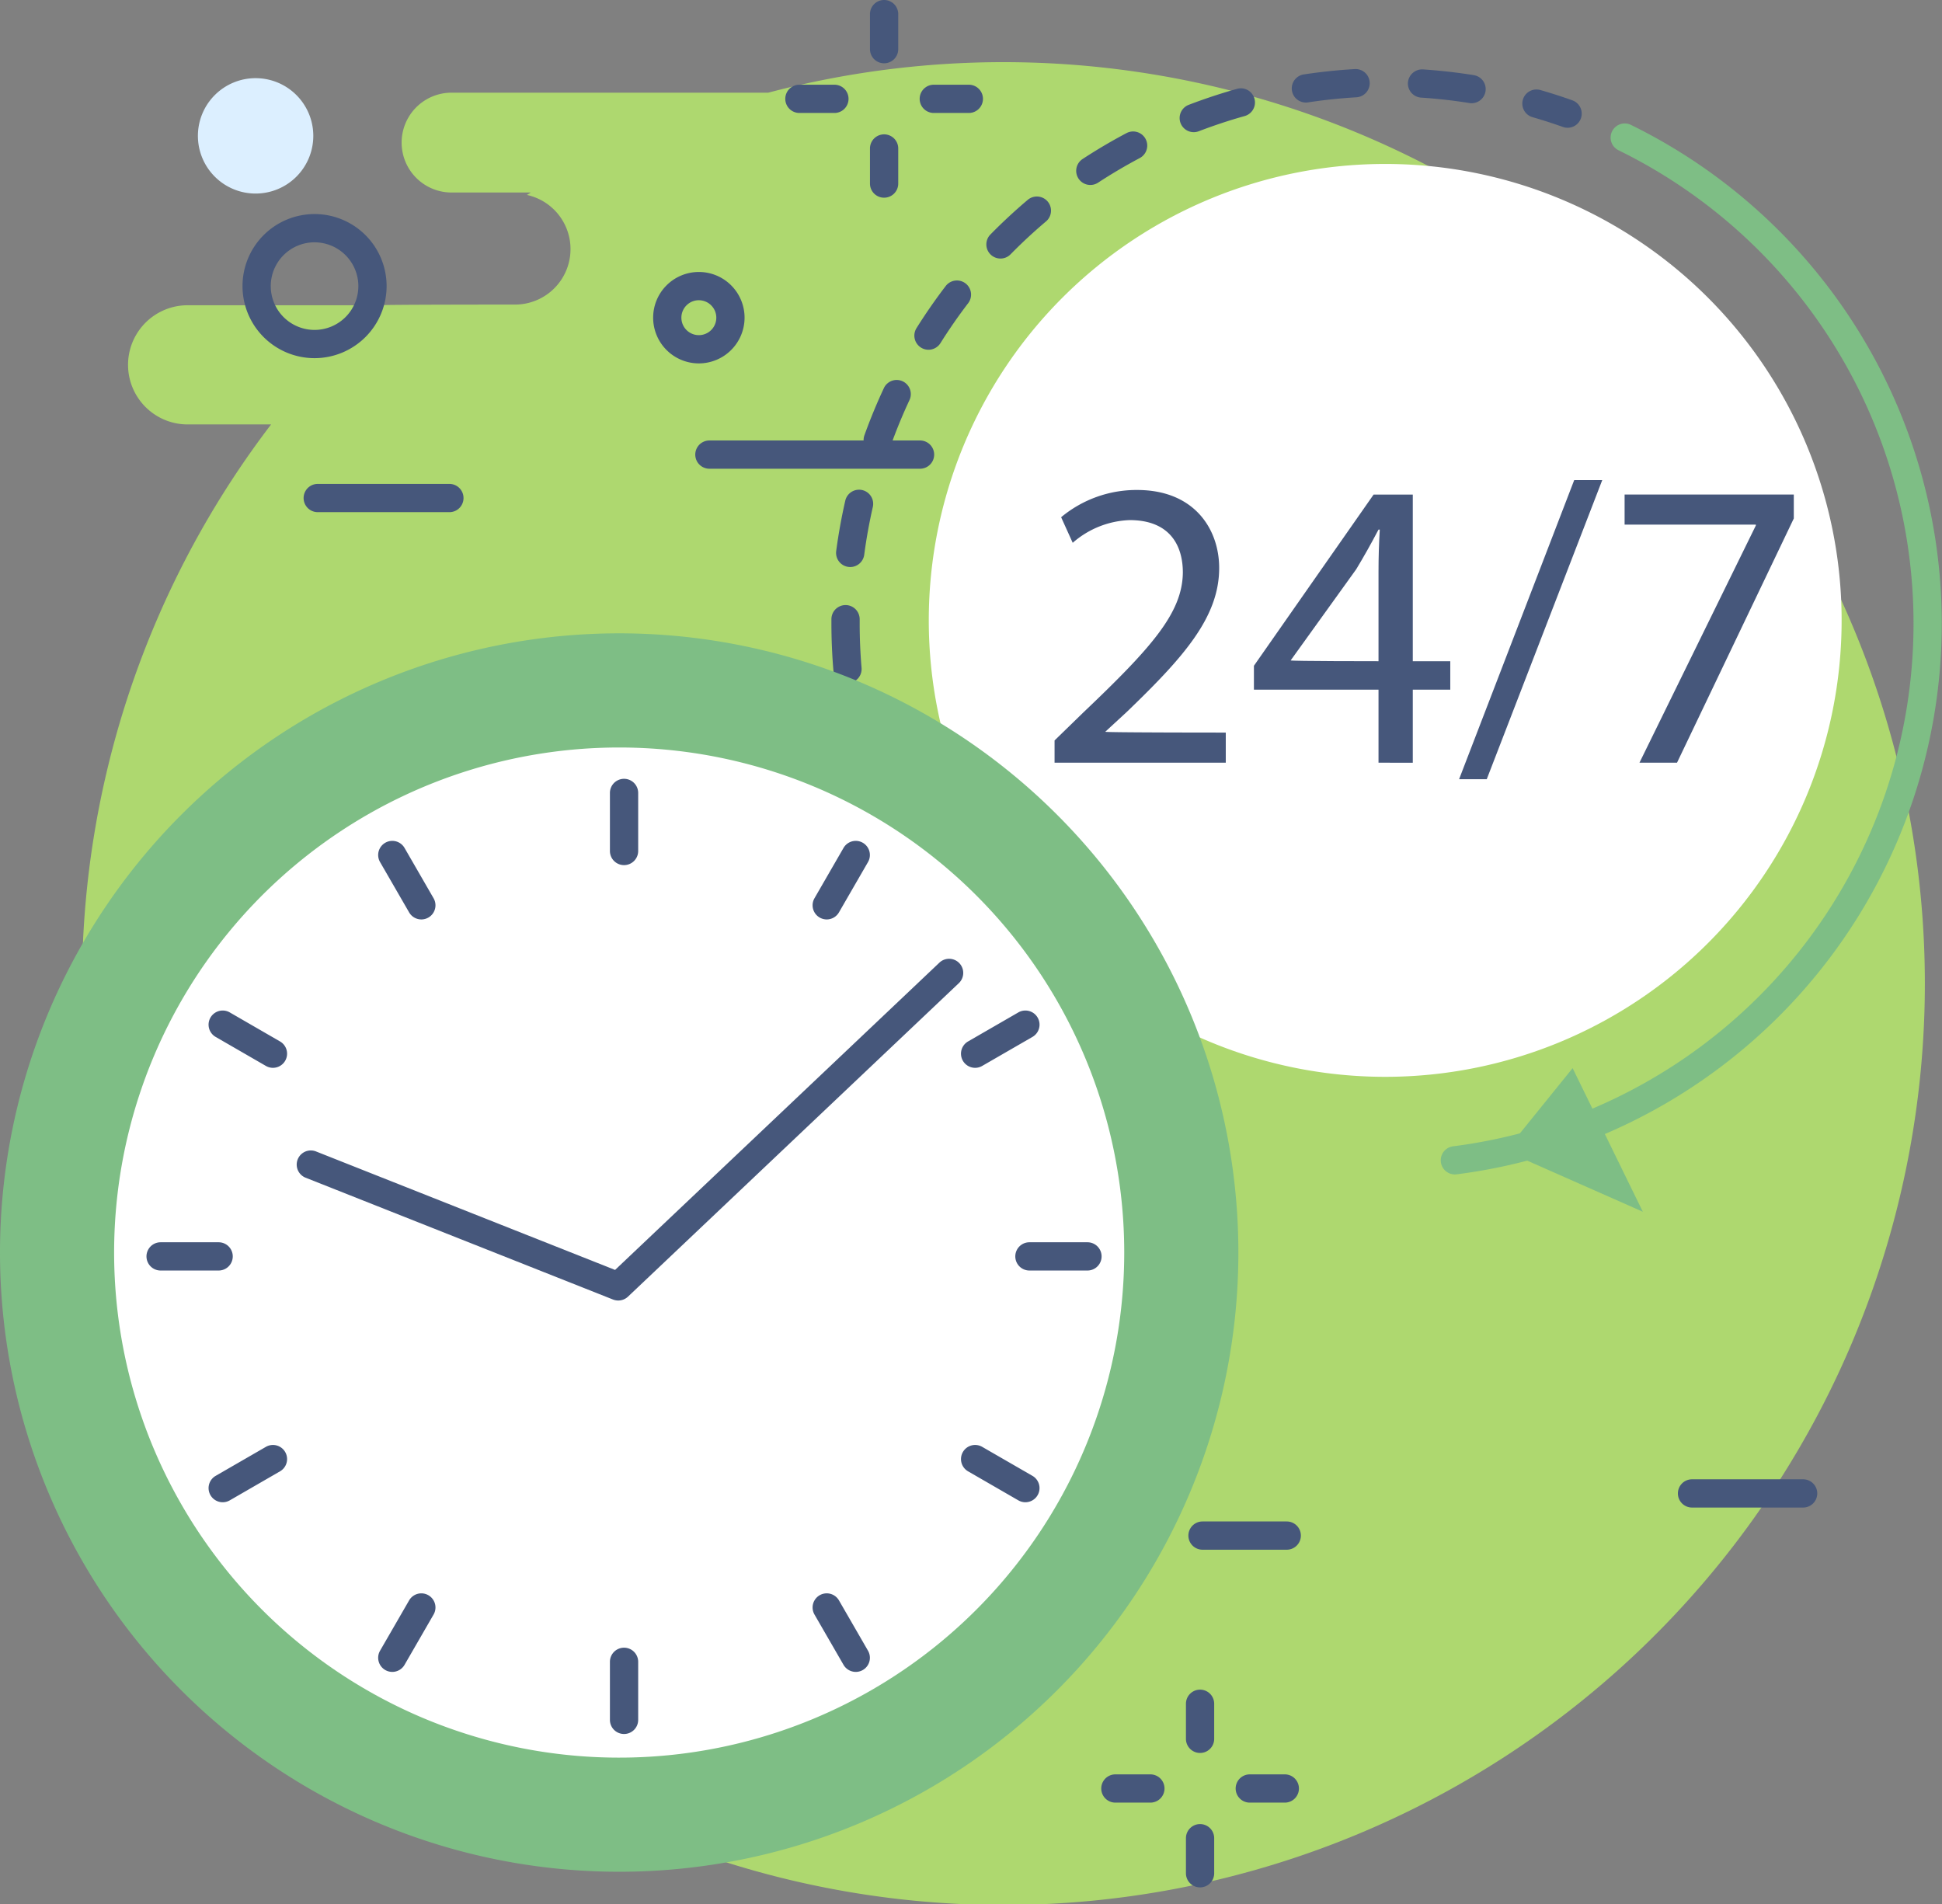 <?xml version="1.0" encoding="UTF-8"?><svg xmlns="http://www.w3.org/2000/svg" width="358.75" height="351.725" viewBox="0 0 358.75 351.725">
  <rect x="0" y="0" width="358.75" height="351.725" fill="#808080" stroke="none"/>
  <g id="Group_594" data-name="Group 594" transform="translate(-239.117 -496.521)">
    <path id="Path_381" data-name="Path 381" d="M263.559,567.141a11.008,11.008,0,0,1,0-22.016h35.516C299.2,545,324.027,545,324.027,545a10.245,10.245,0,0,0,2.208-20.253c.24-.148.488-.3.728-.448H312.216a9.221,9.221,0,0,1,0-18.441h58.6a170.213,170.213,0,1,1-91.838,61.282Z" transform="translate(10.22 7.783)" fill="#aed86f"/>
    <path id="Path_382" data-name="Path 382" d="M272.338,511.88a10.658,10.658,0,1,0-10.656,10.65A10.657,10.657,0,0,0,272.338,511.88Z" transform="translate(24.655 9.746)" fill="#dcefff"/>
    <path id="Path_383" data-name="Path 383" d="M463.618,590.7A84.316,84.316,0,1,1,379.3,506.383,84.317,84.317,0,0,1,463.618,590.7Z" transform="translate(115.706 20.424)" fill="#fff"/>
    <path id="Path_384" data-name="Path 384" d="M302.553,576.373v-4.112l5.254-5.11c12.656-12.041,18.371-18.441,18.444-25.913,0-5.03-2.435-9.68-9.833-9.68a16.838,16.838,0,0,0-10.512,4.195l-2.14-4.726a21.76,21.76,0,0,1,14.031-5.033c10.666,0,15.165,7.321,15.165,14.406,0,9.148-6.627,16.54-17.075,26.6l-3.968,3.658c0,.15,22.262.15,22.262.15v5.565Z" transform="translate(131.376 61.039)" fill="#46577b"/>
    <path id="Path_385" data-name="Path 385" d="M337.562,575.806V562.312H314.545V557.9l22.111-31.628h7.238v30.79h6.925v5.255h-6.925v13.494Zm0-18.748V540.521q0-3.888.233-7.773h-.233c-1.523,2.893-2.739,5.03-4.115,7.318L321.332,556.91C321.332,557.058,337.562,557.058,337.562,557.058Z" transform="translate(156.211 61.606)" fill="#46577b"/>
    <path id="Path_386" data-name="Path 386" d="M326.887,580.658l21.267-55.26h5.181l-21.34,55.26Z" transform="translate(181.771 59.804)" fill="#46577b"/>
    <path id="Path_387" data-name="Path 387" d="M368.1,526.268v4.419l-21.574,45.119h-6.937l21.5-43.823v-.157H336.843v-5.559Z" transform="translate(202.39 61.606)" fill="#46577b"/>
    <g id="Group_399" data-name="Group 399" transform="translate(505.301 519.356)">
      <path id="Path_388" data-name="Path 388" d="M328.4,698.072a2.609,2.609,0,0,1-.332-5.2,97.359,97.359,0,0,0,30.59-183.965,2.61,2.61,0,1,1,2.291-4.689,102.577,102.577,0,0,1-32.215,193.829A2.488,2.488,0,0,1,328.4,698.072Z" transform="translate(-325.794 -503.957)" fill="#7ebe85"/>
    </g>
    <g id="Group_400" data-name="Group 400" transform="translate(392.707 509.284)">
      <path id="Path_389" data-name="Path 389" d="M317.177,672.312a2.6,2.6,0,0,1-1.95-.872c-2.088-2.337-4.091-4.806-5.958-7.333a2.61,2.61,0,1,1,4.2-3.1c1.772,2.4,3.676,4.742,5.654,6.962a2.605,2.605,0,0,1-1.944,4.345ZM304.7,654.868a2.623,2.623,0,0,1-2.279-1.33c-1.539-2.727-2.97-5.562-4.259-8.433a2.611,2.611,0,0,1,4.763-2.141c1.222,2.724,2.583,5.42,4.044,8.006a2.615,2.615,0,0,1-2.269,3.9ZM296.2,635.162a2.615,2.615,0,0,1-2.494-1.843c-.924-2.991-1.723-6.068-2.374-9.142a2.61,2.61,0,1,1,5.107-1.081c.617,2.917,1.376,5.838,2.254,8.682a2.612,2.612,0,0,1-1.723,3.268A2.694,2.694,0,0,1,296.2,635.162ZM292.094,614.1a2.609,2.609,0,0,1-2.6-2.386c-.243-2.859-.365-5.761-.365-8.632l0-.8a2.61,2.61,0,0,1,5.221.031l0,.774c0,2.724.117,5.479.347,8.19a2.607,2.607,0,0,1-2.38,2.819C292.244,614.1,292.167,614.1,292.094,614.1Zm.51-21.441a2.671,2.671,0,0,1-.347-.025,2.611,2.611,0,0,1-2.245-2.93c.411-3.1.977-6.234,1.677-9.3a2.61,2.61,0,1,1,5.089,1.164c-.663,2.908-1.2,5.878-1.588,8.823A2.616,2.616,0,0,1,292.6,592.66Zm5.082-20.846a2.617,2.617,0,0,1-2.457-3.5c1.066-2.96,2.279-5.9,3.605-8.734a2.611,2.611,0,0,1,4.729,2.214c-1.259,2.687-2.411,5.479-3.421,8.289A2.614,2.614,0,0,1,297.686,571.813Zm9.376-19.292a2.576,2.576,0,0,1-1.385-.4,2.611,2.611,0,0,1-.826-3.6c1.674-2.669,3.489-5.282,5.39-7.77a2.611,2.611,0,0,1,4.149,3.173c-1.806,2.358-3.529,4.84-5.113,7.367A2.611,2.611,0,0,1,307.061,552.522Zm13.3-16.848a2.609,2.609,0,0,1-1.864-4.438c2.208-2.245,4.539-4.41,6.934-6.431a2.611,2.611,0,0,1,3.369,3.989c-2.273,1.916-4.487,3.971-6.578,6.1A2.6,2.6,0,0,1,320.365,535.674Zm16.6-13.592a2.609,2.609,0,0,1-1.431-4.794c2.635-1.726,5.374-3.341,8.141-4.8a2.609,2.609,0,0,1,2.438,4.613c-2.623,1.391-5.224,2.924-7.724,4.56A2.6,2.6,0,0,1,336.967,522.082Zm19.108-9.75a2.612,2.612,0,0,1-.934-5.052c2.933-1.121,5.952-2.119,8.97-2.967a2.611,2.611,0,0,1,1.41,5.027c-2.865.8-5.73,1.75-8.516,2.816A2.616,2.616,0,0,1,356.075,512.331Zm69.051-.817a2.547,2.547,0,0,1-.872-.154q-2.792-.99-5.6-1.8a2.609,2.609,0,0,1,1.443-5.015q2.967.852,5.906,1.9a2.61,2.61,0,0,1-.872,5.07Zm-17.732-4.533a2.421,2.421,0,0,1-.418-.034c-2.936-.47-5.933-.808-8.909-1a2.621,2.621,0,0,1-2.435-2.779,2.651,2.651,0,0,1,2.779-2.435c3.135.212,6.3.565,9.391,1.062a2.61,2.61,0,0,1-.408,5.187Zm-30.584-.123a2.613,2.613,0,0,1-.387-5.2c3.1-.467,6.259-.8,9.391-.983a2.61,2.61,0,1,1,.307,5.211c-2.976.175-5.976.488-8.918.937A3.437,3.437,0,0,1,376.81,506.859Z" transform="translate(-289.13 -500.677)" fill="#46577b"/>
    </g>
    <path id="Path_390" data-name="Path 390" d="M342.066,560.771l-12.383,15.322L355.04,587.3Z" transform="translate(187.563 133.062)" fill="#7ebe85"/>
    <g id="Group_407" data-name="Group 407" transform="translate(442.552 808.641)">
      <g id="Group_403" data-name="Group 403" transform="translate(0 15.653)">
        <g id="Group_401" data-name="Group 401">
          <path id="Path_391" data-name="Path 391" d="M314.439,608.471h-6.467a2.609,2.609,0,1,1,0-5.218h6.467a2.609,2.609,0,1,1,0,5.218Z" transform="translate(-305.361 -603.253)" fill="#46577b"/>
        </g>
        <g id="Group_402" data-name="Group 402" transform="translate(24.829)">
          <path id="Path_392" data-name="Path 392" d="M322.527,608.471h-6.471a2.609,2.609,0,1,1,0-5.218h6.471a2.609,2.609,0,1,1,0,5.218Z" transform="translate(-313.446 -603.253)" fill="#46577b"/>
        </g>
      </g>
      <g id="Group_406" data-name="Group 406" transform="translate(15.647)">
        <g id="Group_404" data-name="Group 404">
          <path id="Path_393" data-name="Path 393" d="M313.066,609.853a2.608,2.608,0,0,1-2.61-2.61v-6.477a2.609,2.609,0,1,1,5.218,0v6.477A2.608,2.608,0,0,1,313.066,609.853Z" transform="translate(-310.456 -598.156)" fill="#46577b"/>
        </g>
        <g id="Group_405" data-name="Group 405" transform="translate(0 24.832)">
          <path id="Path_394" data-name="Path 394" d="M313.066,617.94a2.608,2.608,0,0,1-2.61-2.61v-6.477a2.609,2.609,0,1,1,5.218,0v6.477A2.608,2.608,0,0,1,313.066,617.94Z" transform="translate(-310.456 -606.242)" fill="#46577b"/>
        </g>
      </g>
    </g>
    <g id="Group_414" data-name="Group 414" transform="translate(384.182 496.521)">
      <g id="Group_410" data-name="Group 410" transform="translate(0 15.65)">
        <g id="Group_408" data-name="Group 408">
          <path id="Path_395" data-name="Path 395" d="M295.432,506.835h-6.467a2.609,2.609,0,1,1,0-5.218h6.467a2.609,2.609,0,1,1,0,5.218Z" transform="translate(-286.354 -501.617)" fill="#46577b"/>
        </g>
        <g id="Group_409" data-name="Group 409" transform="translate(24.823)">
          <path id="Path_396" data-name="Path 396" d="M303.524,506.835H297.05a2.609,2.609,0,1,1,0-5.218h6.474a2.609,2.609,0,1,1,0,5.218Z" transform="translate(-294.437 -501.617)" fill="#46577b"/>
        </g>
      </g>
      <g id="Group_413" data-name="Group 413" transform="translate(15.647)">
        <g id="Group_411" data-name="Group 411">
          <path id="Path_397" data-name="Path 397" d="M294.059,508.212a2.61,2.61,0,0,1-2.61-2.61v-6.474a2.61,2.61,0,0,1,5.221,0V505.6A2.61,2.61,0,0,1,294.059,508.212Z" transform="translate(-291.449 -496.521)" fill="#46577b"/>
        </g>
        <g id="Group_412" data-name="Group 412" transform="translate(0 24.823)">
          <path id="Path_398" data-name="Path 398" d="M294.059,516.3a2.609,2.609,0,0,1-2.61-2.607v-6.483a2.61,2.61,0,1,1,5.221,0V513.7A2.609,2.609,0,0,1,294.059,516.3Z" transform="translate(-291.449 -504.604)" fill="#46577b"/>
        </g>
      </g>
    </g>
    <path id="Path_399" data-name="Path 399" d="M467.885,649A114.384,114.384,0,1,1,353.5,534.617,114.381,114.381,0,0,1,467.885,649Z" transform="translate(0 78.897)" fill="#7ebe85"/>
    <path id="Path_400" data-name="Path 400" d="M432.575,634.778a93.3,93.3,0,1,1-93.3-93.294A93.294,93.294,0,0,1,432.575,634.778Z" transform="translate(14.224 93.118)" fill="#fff"/>
    <g id="Group_415" data-name="Group 415" transform="translate(293.873 673.633)">
      <path id="Path_401" data-name="Path 401" d="M316.4,617.32a2.692,2.692,0,0,1-.961-.181L258.6,594.616a2.61,2.61,0,0,1,1.922-4.852l55.293,21.906,59.912-56.761a2.61,2.61,0,1,1,3.59,3.79l-61.119,57.91A2.619,2.619,0,0,1,316.4,617.32Z" transform="translate(-256.947 -554.193)" fill="#46577b"/>
    </g>
    <g id="Group_416" data-name="Group 416" transform="translate(351.789 640.388)">
      <path id="Path_402" data-name="Path 402" d="M278.416,559.31a2.608,2.608,0,0,1-2.61-2.611V545.978a2.61,2.61,0,1,1,5.221,0V556.7A2.61,2.61,0,0,1,278.416,559.31Z" transform="translate(-275.806 -543.368)" fill="#46577b"/>
    </g>
    <g id="Group_417" data-name="Group 417" transform="translate(351.789 800.896)">
      <path id="Path_403" data-name="Path 403" d="M278.416,611.573a2.608,2.608,0,0,1-2.61-2.607V598.241a2.61,2.61,0,0,1,5.221,0v10.724A2.61,2.61,0,0,1,278.416,611.573Z" transform="translate(-275.806 -595.634)" fill="#46577b"/>
    </g>
    <g id="Group_418" data-name="Group 418" transform="translate(308.977 651.857)">
      <path id="Path_404" data-name="Path 404" d="M269.843,561.611a2.608,2.608,0,0,1-2.263-1.308l-5.365-9.287a2.611,2.611,0,0,1,4.524-2.61l5.362,9.29a2.611,2.611,0,0,1-2.257,3.916Z" transform="translate(-261.865 -547.103)" fill="#46577b"/>
    </g>
    <g id="Group_419" data-name="Group 419" transform="translate(389.229 790.854)">
      <path id="Path_405" data-name="Path 405" d="M295.975,606.875a2.623,2.623,0,0,1-2.266-1.308l-5.362-9.287a2.611,2.611,0,0,1,4.524-2.61l5.362,9.29a2.61,2.61,0,0,1-2.257,3.915Z" transform="translate(-287.997 -592.364)" fill="#46577b"/>
    </g>
    <g id="Group_420" data-name="Group 420" transform="translate(277.646 683.193)">
      <path id="Path_406" data-name="Path 406" d="M263.554,567.891a2.607,2.607,0,0,1-1.3-.35l-9.284-5.362a2.611,2.611,0,0,1,2.61-4.524l9.284,5.362a2.613,2.613,0,0,1-1.308,4.874Z" transform="translate(-251.663 -557.307)" fill="#46577b"/>
    </g>
    <g id="Group_421" data-name="Group 421" transform="translate(416.641 763.445)">
      <path id="Path_407" data-name="Path 407" d="M308.819,594.019a2.609,2.609,0,0,1-1.3-.35l-9.287-5.362a2.61,2.61,0,0,1,2.61-4.521l9.29,5.359a2.613,2.613,0,0,1-1.311,4.873Z" transform="translate(-296.924 -583.439)" fill="#46577b"/>
    </g>
    <g id="Group_422" data-name="Group 422" transform="translate(266.175 726.001)">
      <path id="Path_408" data-name="Path 408" d="M261.259,576.464H250.538a2.609,2.609,0,1,1,0-5.218h10.721a2.609,2.609,0,1,1,0,5.218Z" transform="translate(-247.928 -571.246)" fill="#46577b"/>
    </g>
    <g id="Group_423" data-name="Group 423" transform="translate(426.675 726.001)">
      <path id="Path_409" data-name="Path 409" d="M313.525,576.464H302.8a2.609,2.609,0,1,1,0-5.218h10.724a2.609,2.609,0,1,1,0,5.218Z" transform="translate(-300.191 -571.246)" fill="#46577b"/>
    </g>
    <g id="Group_424" data-name="Group 424" transform="translate(277.646 763.445)">
      <path id="Path_410" data-name="Path 410" d="M254.277,594.019a2.612,2.612,0,0,1-1.308-4.873l9.284-5.359a2.61,2.61,0,1,1,2.61,4.521l-9.284,5.362A2.609,2.609,0,0,1,254.277,594.019Z" transform="translate(-251.663 -583.439)" fill="#46577b"/>
    </g>
    <g id="Group_425" data-name="Group 425" transform="translate(416.641 683.191)">
      <path id="Path_411" data-name="Path 411" d="M299.538,567.892a2.612,2.612,0,0,1-1.308-4.873l9.287-5.362a2.612,2.612,0,0,1,2.614,4.523l-9.29,5.362A2.607,2.607,0,0,1,299.538,567.892Z" transform="translate(-296.924 -557.306)" fill="#46577b"/>
    </g>
    <g id="Group_426" data-name="Group 426" transform="translate(308.977 790.854)">
      <path id="Path_412" data-name="Path 412" d="M264.474,606.875a2.612,2.612,0,0,1-2.26-3.915l5.365-9.29a2.61,2.61,0,0,1,4.521,2.61l-5.362,9.287A2.618,2.618,0,0,1,264.474,606.875Z" transform="translate(-261.865 -592.364)" fill="#46577b"/>
    </g>
    <g id="Group_427" data-name="Group 427" transform="translate(389.229 651.857)">
      <path id="Path_413" data-name="Path 413" d="M290.606,561.611a2.613,2.613,0,0,1-2.26-3.916l5.362-9.29a2.611,2.611,0,0,1,4.523,2.61L292.87,560.3A2.612,2.612,0,0,1,290.606,561.611Z" transform="translate(-287.997 -547.103)" fill="#46577b"/>
    </g>
    <g id="Group_428" data-name="Group 428" transform="translate(359.77 546.763)">
      <path id="Path_414" data-name="Path 414" d="M286.85,529.768a8.444,8.444,0,1,1,8.448-8.442A8.454,8.454,0,0,1,286.85,529.768Zm0-11.67a3.226,3.226,0,1,0,3.228,3.227A3.23,3.23,0,0,0,286.85,518.1Z" transform="translate(-278.405 -512.881)" fill="#46577b"/>
    </g>
    <g id="Group_429" data-name="Group 429" transform="translate(283.911 536.063)">
      <path id="Path_415" data-name="Path 415" d="M267.016,536.016A13.31,13.31,0,1,1,280.328,522.7,13.325,13.325,0,0,1,267.016,536.016Zm0-21.4a8.091,8.091,0,1,0,8.092,8.086A8.1,8.1,0,0,0,267.016,514.618Z" transform="translate(-253.703 -509.397)" fill="#46577b"/>
    </g>
    <g id="Group_430" data-name="Group 430" transform="translate(458.65 777.575)">
      <path id="Path_416" data-name="Path 416" d="M328.774,593.258H313.213a2.609,2.609,0,1,1,0-5.218h15.561a2.609,2.609,0,1,1,0,5.218Z" transform="translate(-310.603 -588.04)" fill="#46577b"/>
    </g>
    <g id="Group_431" data-name="Group 431" transform="translate(367.552 577.89)">
      <path id="Path_417" data-name="Path 417" d="M322.465,528.234H283.552a2.609,2.609,0,1,1,0-5.218h38.913a2.609,2.609,0,1,1,0,5.218Z" transform="translate(-280.939 -523.017)" fill="#46577b"/>
    </g>
    <g id="Group_432" data-name="Group 432" transform="translate(295.203 585.912)">
      <path id="Path_418" data-name="Path 418" d="M284.313,530.847H259.99a2.609,2.609,0,1,1,0-5.218h24.322a2.609,2.609,0,1,1,0,5.218Z" transform="translate(-257.38 -525.629)" fill="#46577b"/>
    </g>
    <g id="Group_433" data-name="Group 433" transform="translate(549.128 769.787)">
      <path id="Path_419" data-name="Path 419" d="M363.1,590.721H342.675a2.609,2.609,0,1,1,0-5.217H363.1a2.609,2.609,0,1,1,0,5.217Z" transform="translate(-340.065 -585.504)" fill="#46577b"/>
    </g>
  </g>
</svg>
